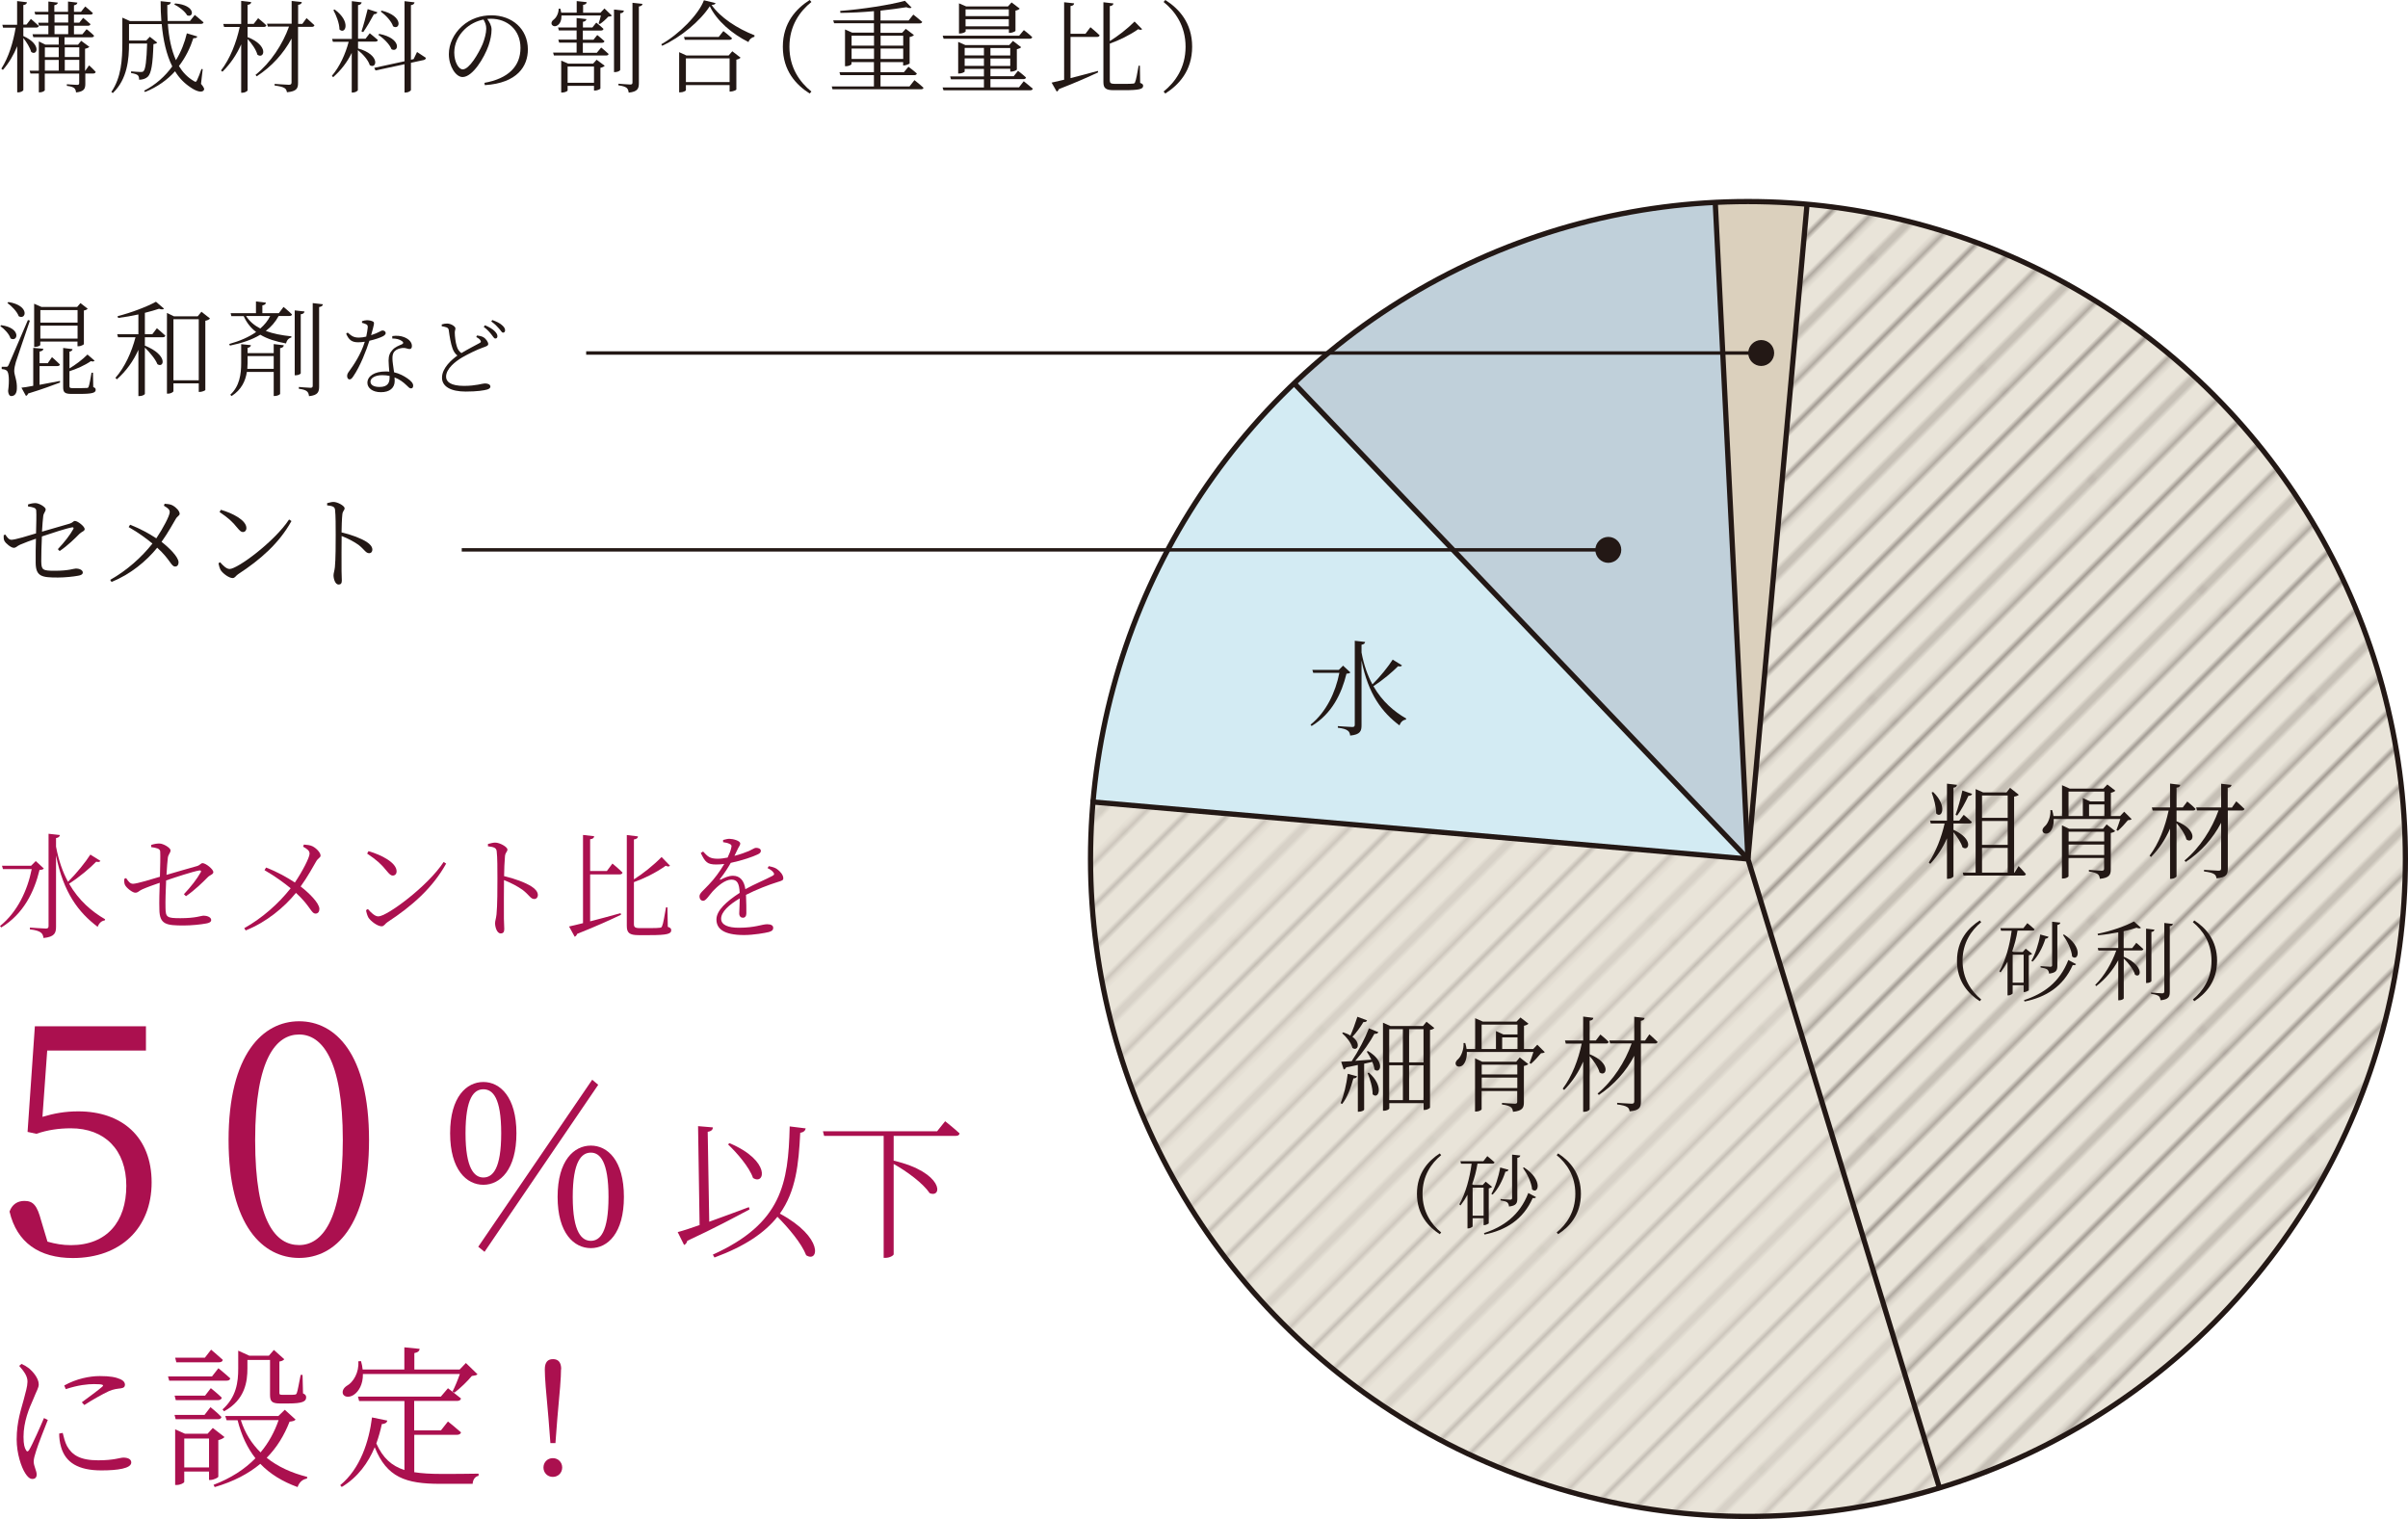 <?xml version="1.0" encoding="UTF-8"?><svg xmlns="http://www.w3.org/2000/svg" width="267.27" height="168.6" xmlns:xlink="http://www.w3.org/1999/xlink" viewBox="0 0 267.27 168.6"><defs><style>.f{isolation:isolate;}.g{fill:#c0d0da;}.h{fill:url(#d);mix-blend-mode:multiply;opacity:.3;}.i{stroke-width:.72px;}.i,.j,.k{stroke:#231815;}.i,.j,.k,.l{fill:none;}.m{fill:#ab104f;}.n{fill:#e9e4d9;}.j{stroke-width:.58px;}.k{stroke-width:.38px;}.o{fill:#dbd0bd;}.p{fill:url(#e);mix-blend-mode:screen;opacity:.5;}.q{fill:#d3ebf3;}.r{fill:#231815;}</style><pattern id="d" x="0" y="0" width="28.8" height="28.8" patternTransform="translate(-9334.17 -6465.93) scale(.29)" patternUnits="userSpaceOnUse" viewBox="0 0 28.8 28.8"><rect class="l" width="28.8" height="28.8"/><circle class="r" cx="28.8" cy="28.8" r=".72"/><path class="r" d="m14.4,29.52c.4,0,.72-.32.72-.72s-.32-.72-.72-.72-.72.32-.72.72.32.72.72.72Z"/><path class="r" d="m28.8,15.12c.4,0,.72-.32.72-.72s-.32-.72-.72-.72-.72.32-.72.72.32.72.72.72Z"/><path class="r" d="m14.4,15.12c.4,0,.72-.32.72-.72s-.32-.72-.72-.72-.72.32-.72.72.32.72.72.72Z"/><path class="r" d="m7.2,22.32c.4,0,.72-.32.72-.72s-.32-.72-.72-.72-.72.32-.72.72.32.72.72.72Z"/><path class="r" d="m21.6,22.32c.4,0,.72-.32.72-.72s-.32-.72-.72-.72-.72.32-.72.72.32.72.72.72Z"/><path class="r" d="m7.2,7.92c.4,0,.72-.32.72-.72s-.32-.72-.72-.72-.72.32-.72.72.32.72.72.72Z"/><path class="r" d="m21.6,7.92c.4,0,.72-.32.72-.72s-.32-.72-.72-.72-.72.32-.72.72.32.72.72.72Z"/><circle class="r" cx="0" cy="28.8" r=".72"/><path class="r" d="m0,15.12c.4,0,.72-.32.72-.72s-.32-.72-.72-.72-.72.32-.72.72.32.72.72.72Z"/><path class="r" d="m28.8.72c.4,0,.72-.32.72-.72s-.32-.72-.72-.72-.72.32-.72.72.32.72.72.72Z"/><path class="r" d="m14.4.72c.4,0,.72-.32.72-.72s-.32-.72-.72-.72-.72.32-.72.72.32.72.72.72Z"/><path class="r" d="m0,.72c.4,0,.72-.32.72-.72s-.32-.72-.72-.72-.72.32-.72.72.32.72.72.72Z"/></pattern><pattern id="e" x="0" y="0" width="72" height="72" patternTransform="translate(-7117.41 -8811.58) rotate(-45) scale(.48)" patternUnits="userSpaceOnUse" viewBox="0 0 72 72"><rect class="l" width="72" height="72"/><line class="i" x1="71.75" y1="68.4" x2="144.25" y2="68.4"/><line class="i" x1="71.75" y1="54" x2="144.25" y2="54"/><line class="i" x1="71.75" y1="39.6" x2="144.25" y2="39.6"/><line class="i" x1="71.75" y1="25.2" x2="144.25" y2="25.2"/><line class="i" x1="71.75" y1="10.8" x2="144.25" y2="10.8"/><line class="i" x1="71.75" y1="61.2" x2="144.25" y2="61.2"/><line class="i" x1="71.75" y1="46.8" x2="144.25" y2="46.8"/><line class="i" x1="71.75" y1="32.4" x2="144.25" y2="32.4"/><line class="i" x1="71.75" y1="18" x2="144.25" y2="18"/><line class="i" x1="71.75" y1="3.6" x2="144.25" y2="3.6"/><line class="i" x1="-.25" y1="68.4" x2="72.25" y2="68.4"/><line class="i" x1="-.25" y1="54" x2="72.25" y2="54"/><line class="i" x1="-.25" y1="39.6" x2="72.25" y2="39.6"/><line class="i" x1="-.25" y1="25.2" x2="72.25" y2="25.2"/><line class="i" x1="-.25" y1="10.8" x2="72.25" y2="10.8"/><line class="i" x1="-.25" y1="61.2" x2="72.25" y2="61.2"/><line class="i" x1="-.25" y1="46.8" x2="72.25" y2="46.8"/><line class="i" x1="-.25" y1="32.4" x2="72.25" y2="32.4"/><line class="i" x1="-.25" y1="18" x2="72.25" y2="18"/><line class="i" x1="-.25" y1="3.6" x2="72.25" y2="3.6"/><line class="i" x1="-72.25" y1="68.4" x2=".25" y2="68.4"/><line class="i" x1="-72.25" y1="54" x2=".25" y2="54"/><line class="i" x1="-72.25" y1="39.6" x2=".25" y2="39.6"/><line class="i" x1="-72.25" y1="25.2" x2=".25" y2="25.2"/><line class="i" x1="-72.25" y1="10.8" x2=".25" y2="10.8"/><line class="i" x1="-72.25" y1="61.2" x2=".25" y2="61.2"/><line class="i" x1="-72.25" y1="46.8" x2=".25" y2="46.8"/><line class="i" x1="-72.25" y1="32.4" x2=".25" y2="32.4"/><line class="i" x1="-72.25" y1="18" x2=".25" y2="18"/><line class="i" x1="-72.25" y1="3.6" x2=".25" y2="3.6"/></pattern></defs><g class="f"><g id="b"><g id="c"><path class="o" d="m200.57,22.68c-2.16-.19-4.35-.31-6.56-.31-1.22,0-2.43.03-3.63.09l3.63,72.88,6.56-72.66Z"/><path class="g" d="m190.38,22.46c-18.1.89-34.45,8.38-46.73,20.1l50.36,52.78-3.63-72.88Z"/><path class="h" d="m190.38,22.46c-18.1.89-34.45,8.38-46.73,20.1l50.36,52.78-3.63-72.88Z"/><path class="n" d="m266.98,95.34c0-38.09-29.19-69.34-66.41-72.66l-6.56,72.66,21.25,69.82c29.93-9.1,51.72-36.91,51.72-69.82Z"/><path class="q" d="m143.65,42.56c-12.49,11.92-20.75,28.23-22.32,46.46l72.68,6.32-50.36-52.78Z"/><path class="n" d="m121.33,89.02c-.18,2.08-.29,4.19-.29,6.32,0,40.3,32.67,72.97,72.97,72.97,7.39,0,14.53-1.11,21.25-3.15l-21.25-69.82-72.68-6.32Z"/><path class="p" d="m266.98,95.34c0-38.09-29.19-69.34-66.41-72.66l-6.56,72.66,21.25,69.82c29.93-9.1,51.72-36.91,51.72-69.82Z"/><path class="p" d="m121.33,89.02c-.18,2.08-.29,4.19-.29,6.32,0,40.3,32.67,72.97,72.97,72.97,7.39,0,14.53-1.11,21.25-3.15l-21.25-69.82-72.68-6.32Z"/><circle class="j" cx="194.01" cy="95.34" r="72.97"/><polyline class="j" points="200.57 22.66 194.01 95.34 215.27 165.16"/><line class="j" x1="194.01" y1="95.34" x2="121.04" y2="88.99"/><line class="j" x1="194.01" y1="95.34" x2="190.38" y2="22.46"/><line class="j" x1="143.64" y1="42.55" x2="194.01" y2="95.34"/><path class="r" d="m216.82,92.1c2.29,1.04,1.72,2.47,1,1.94-.15-.52-.6-1.19-1-1.67v4.88c0,.12-.3.29-.58.29h-.14v-4.49c-.47,1.06-1.1,2.01-1.86,2.83l-.16-.15c.8-1.21,1.41-2.8,1.76-4.33h-1.54l-.08-.32h1.88v-4.1l1.11.13c-.03.16-.11.29-.39.32v3.65h.64l.5-.64s.55.45.9.79c-.03.13-.14.17-.29.17h-1.75v.69Zm-2.26-4.2c1.65,1.59.94,3.03.34,2.38.01-.74-.27-1.69-.5-2.32l.16-.06Zm2.5,2.52c.25-.68.55-1.74.75-2.68l1.08.37c-.04.13-.17.23-.41.22-.36.77-.81,1.61-1.25,2.19l-.18-.09Zm6.99,5.7s.52.53.81.89c-.03.12-.13.17-.29.17h-6.63l-.09-.33h1.43v-9.27l.83.37h2.6l.39-.51.97.77c-.09.1-.25.16-.52.21v8.43h.05l.44-.72Zm-4.06-7.83v2.48h2.85v-2.48h-2.85Zm0,5.48h2.85v-2.65h-2.85v2.65Zm0,3.08h2.85v-2.74h-2.85v2.74Z"/><path class="r" d="m236.61,90.91c-.08.08-.2.11-.43.13-.27.33-.76.87-1.11,1.17l-.16-.08c.12-.31.3-.83.43-1.23h-7.39c.02.67-.17,1.16-.41,1.42-.21.23-.63.3-.79.03-.13-.23.01-.48.24-.67.33-.3.64-1.07.59-1.77h.19c.07.23.12.45.15.66h.95v-3.42l.86.38h3.73l.44-.46.89.69c-.08.09-.26.18-.5.23v2.58h1.03l.45-.48.83.83Zm-2.79.59l.95.74c-.07.08-.26.17-.49.21v4.03c0,.59-.13.95-1.21,1.06-.03-.22-.09-.41-.24-.52-.18-.12-.47-.23-.98-.29v-.18s1.15.09,1.41.09c.23,0,.28-.07.28-.24v-1.17h-3.95v2.02c0,.09-.3.26-.61.26h-.12v-5.91l.79.38h3.78l.38-.47Zm-4.23-.93h1.59v-1.99l.82.37h1.57v-1.09h-3.98v2.72Zm.01,1.74v1.08h3.95v-1.08h-3.95Zm3.95,2.59v-1.16h-3.95v1.16h3.95Zm-1.68-4.33h1.7v-1.29h-1.7v1.29Z"/><path class="r" d="m241.58,91.15c2.47.99,1.86,2.59,1.1,2.02-.15-.58-.67-1.32-1.1-1.81v5.9c0,.09-.29.28-.56.28h-.16v-5.57c-.51,1.19-1.22,2.25-2.11,3.15l-.16-.15c1.03-1.36,1.73-3.2,2.11-5h-1.77l-.09-.35h2.02v-2.65l1.13.14c-.02.17-.11.28-.41.32v2.19h.69l.5-.66s.59.47.92.82c-.03.13-.14.18-.28.18h-1.83v1.17Zm6.64-2.2s.56.49.9.83c-.03.13-.14.18-.28.18h-1.57v6.45c0,.61-.14.98-1.25,1.08-.04-.22-.11-.39-.28-.48-.2-.13-.51-.21-1.11-.29v-.18s1.34.1,1.6.1c.24,0,.3-.08.3-.28v-5.04c-.9,1.73-2.24,3.23-3.93,4.35l-.14-.16c1.71-1.42,3.06-3.52,3.78-5.56h-2.39l-.09-.33h2.77v-2.63l1.15.13c-.03.17-.13.28-.42.32v2.19h.47l.47-.68Z"/><path class="r" d="m219.74,102.16l.16.19c-1.09.9-2.07,2.28-2.07,4.29s.98,3.39,2.07,4.29l-.16.19c-1.27-.82-2.53-2.18-2.53-4.48s1.26-3.66,2.53-4.48Z"/><path class="r" d="m224.61,110.13v-.78h-1.22v.92s-.2.21-.49.21h-.08v-3.74c-.23.42-.48.81-.77,1.19l-.14-.12c.72-1.26,1.15-2.89,1.37-4.51h-1.18l-.07-.28h2.55l.44-.56s.49.39.8.68c-.02.11-.11.15-.24.15h-1.65c-.13.81-.33,1.57-.59,2.29l.16.08h1.01l.33-.37.71.57c-.06.07-.2.13-.37.17v3.89s-.3.19-.5.19h-.08Zm0-1.06v-3.11h-1.22v3.11h1.22Zm.05,1.93c2.12-.69,3.95-1.95,4.91-4.45l.86.46c-.06.1-.15.13-.37.1-1.08,2.42-3,3.57-5.35,4.05l-.06-.16Zm.81-4.35c.42-.73.79-1.83.98-2.93l.92.25c-.03.11-.14.21-.34.21-.33,1.02-.83,1.95-1.42,2.55l-.14-.08Zm1.02.58s.89.07,1.07.07c.16,0,.21-.05.21-.19v-4.81l.91.1c-.02.14-.11.22-.33.26v4.51c0,.49-.09.8-.92.89-.02-.19-.08-.35-.19-.45-.13-.1-.37-.17-.75-.23v-.14Zm2.6-3.51c2.17,1.4,1.58,3.05.9,2.44-.06-.77-.56-1.75-1.01-2.38l.11-.07Z"/><path class="r" d="m237.11,104.64s.49.41.79.7c-.03.1-.11.15-.24.15h-1.94v.7c2.35,1.03,1.91,2.47,1.25,1.99-.16-.58-.75-1.31-1.25-1.8v4.43c0,.06-.22.21-.51.21h-.1v-4.44c-.6,1.11-1.43,2.09-2.44,2.87l-.12-.13c1.03-1.01,1.85-2.44,2.34-3.82h-1.98l-.08-.28h2.28v-1.74c-.72.14-1.5.26-2.25.33l-.04-.17c1.45-.28,3.17-.88,4.03-1.37l.78.7c-.08.09-.26.09-.49,0-.39.13-.89.27-1.43.39v1.87h.95l.44-.57Zm1.68,4.24c0,.09-.25.22-.48.22h-.11v-6.03l.93.11c-.03.13-.11.23-.34.26v5.44Zm2.39-6.33c-.03.13-.12.22-.35.25v7.28c0,.53-.11.84-1.01.94-.04-.2-.09-.36-.21-.46-.16-.12-.41-.19-.86-.26v-.14s1.02.09,1.22.09.25-.07.25-.22v-7.59l.95.11Z"/><path class="r" d="m243.55,102.16c1.27.82,2.53,2.18,2.53,4.48s-1.26,3.66-2.53,4.48l-.16-.19c1.09-.9,2.07-2.28,2.07-4.29s-.98-3.39-2.07-4.29l.16-.19Z"/><path class="r" d="m148.8,122.44c.35-.85.65-2.08.79-3.26l1.04.28c-.04.13-.17.23-.41.23-.28,1.06-.7,2.14-1.25,2.84l-.17-.09Zm3.04-5.78c2,1.17,1.35,2.62.71,2.04-.02-.25-.11-.55-.24-.84l-.9.2v5.1c0,.06-.25.23-.6.23h-.1v-5.19c-.39.09-.82.17-1.29.26-.07.14-.16.22-.28.24l-.28-.86c.27-.01.68-.03,1.17-.06.73-1.1,1.48-2.53,1.91-3.65l1.05.43c-.06.13-.21.21-.44.18-.49.91-1.29,2.07-2.13,3,.54-.03,1.15-.08,1.79-.13-.16-.33-.34-.64-.51-.89l.13-.07Zm-.1-3.42c-.04.14-.17.22-.41.2-.36.59-.8,1.2-1.22,1.63,1,.75.56,1.65,0,1.24-.13-.55-.68-1.24-1.14-1.63l.11-.1c.32.1.59.22.8.36.26-.58.55-1.36.78-2.09l1.07.4Zm.2,5.81c1.74,1.55,1.04,3.05.41,2.4.01-.75-.29-1.71-.56-2.35l.16-.06Zm7.26-4.95c-.09.09-.21.17-.48.21v8.62c0,.06-.29.26-.61.26h-.1v-.75h-3.81v.59c0,.07-.25.25-.61.25h-.09v-9.77l.83.37h3.61l.39-.48.87.7Zm-5.01.13v3.68h1.52v-3.68h-1.52Zm0,7.87h1.52v-3.87h-1.52v3.87Zm2.21-7.87v3.68h1.6v-3.68h-1.6Zm1.6,7.87v-3.87h-1.6v3.87h1.6Z"/><path class="r" d="m171.47,116.77c-.08.08-.2.12-.43.13-.27.33-.76.87-1.11,1.17l-.16-.08c.12-.31.3-.83.43-1.23h-7.39c.02.67-.17,1.16-.41,1.42-.21.23-.63.3-.79.03-.13-.23.01-.48.24-.67.33-.3.64-1.07.59-1.77h.19c.07.23.12.45.15.66h.95v-3.42l.86.38h3.73l.44-.46.89.69c-.08.09-.26.18-.5.23v2.58h1.03l.45-.48.83.83Zm-2.79.59l.95.74c-.07.08-.26.17-.49.21v4.03c0,.59-.13.95-1.21,1.06-.03-.22-.09-.41-.24-.52-.18-.12-.47-.23-.98-.29v-.18s1.15.09,1.41.09c.23,0,.28-.07.28-.24v-1.17h-3.95v2.02c0,.09-.3.26-.61.26h-.12v-5.91l.79.38h3.78l.38-.47Zm-4.23-.93h1.59v-1.99l.82.37h1.57v-1.09h-3.98v2.72Zm.01,1.74v1.08h3.95v-1.08h-3.95Zm3.95,2.59v-1.16h-3.95v1.16h3.95Zm-1.68-4.33h1.7v-1.29h-1.7v1.29Z"/><path class="r" d="m176.44,117.01c2.47.99,1.86,2.59,1.1,2.02-.15-.58-.67-1.32-1.1-1.81v5.9c0,.09-.29.28-.56.28h-.16v-5.57c-.51,1.19-1.22,2.25-2.11,3.15l-.16-.15c1.03-1.36,1.73-3.2,2.11-5h-1.77l-.09-.35h2.02v-2.65l1.13.14c-.02.17-.11.28-.41.32v2.19h.69l.5-.66s.59.47.92.82c-.03.13-.14.18-.28.18h-1.83v1.17Zm6.64-2.2s.56.49.9.83c-.03.13-.14.18-.28.18h-1.57v6.45c0,.61-.14.98-1.25,1.08-.04-.22-.11-.39-.28-.48-.2-.13-.51-.21-1.11-.29v-.18s1.34.1,1.6.1c.24,0,.3-.08.3-.28v-5.04c-.9,1.73-2.24,3.23-3.93,4.35l-.14-.16c1.71-1.42,3.06-3.52,3.78-5.56h-2.39l-.09-.33h2.77v-2.63l1.15.13c-.03.17-.13.28-.42.32v2.19h.47l.47-.68Z"/><path class="r" d="m159.8,128.02l.16.19c-1.09.9-2.07,2.28-2.07,4.29s.98,3.39,2.07,4.29l-.16.19c-1.27-.82-2.53-2.18-2.53-4.48s1.26-3.66,2.53-4.48Z"/><path class="r" d="m164.67,135.99v-.78h-1.22v.92s-.2.21-.49.21h-.08v-3.74c-.23.42-.48.81-.77,1.19l-.14-.12c.72-1.26,1.15-2.89,1.37-4.51h-1.18l-.07-.28h2.55l.44-.56s.49.39.8.68c-.02.11-.11.15-.24.15h-1.65c-.13.8-.33,1.57-.59,2.29l.16.08h1.01l.33-.37.71.58c-.06.07-.2.13-.37.17v3.89s-.3.19-.5.19h-.08Zm0-1.06v-3.11h-1.22v3.11h1.22Zm.05,1.93c2.12-.69,3.95-1.95,4.91-4.45l.86.46c-.06.1-.15.13-.37.1-1.08,2.42-3,3.57-5.35,4.05l-.06-.16Zm.81-4.35c.42-.73.79-1.83.98-2.93l.92.25c-.03.12-.14.21-.34.21-.33,1.02-.83,1.95-1.42,2.55l-.14-.08Zm1.02.57s.89.07,1.07.07c.16,0,.21-.05.21-.19v-4.81l.91.1c-.02.14-.11.22-.33.26v4.51c0,.49-.09.8-.92.89-.02-.19-.08-.35-.19-.45-.13-.11-.37-.17-.75-.23v-.14Zm2.6-3.51c2.17,1.4,1.58,3.05.9,2.44-.06-.77-.56-1.75-1.01-2.38l.11-.07Z"/><path class="r" d="m172.94,128.02c1.27.82,2.53,2.18,2.53,4.48s-1.26,3.66-2.53,4.48l-.16-.19c1.09-.9,2.07-2.28,2.07-4.29s-.98-3.39-2.07-4.29l.16-.19Z"/><path class="r" d="m2.59,4c2.1.95,1.51,2.26.87,1.76-.13-.48-.52-1.1-.87-1.54v5.77c0,.1-.29.26-.54.26h-.14v-5.12c-.39.96-.91,1.85-1.59,2.63l-.17-.14c.82-1.28,1.31-2.91,1.59-4.55H.34l-.08-.32h1.64V.12l1.09.13c-.02.16-.11.27-.4.31v2.17h.35l.49-.63s.54.46.88.78c-.03.12-.14.18-.29.18h-1.43v.94Zm7.32,3.27s.46.42.71.71c-.02.12-.13.18-.27.18h-.88v1.12c0,.54-.1.88-1.03.98-.02-.21-.08-.39-.21-.49-.14-.1-.39-.2-.81-.24v-.18s.94.07,1.14.07c.18,0,.23-.06.23-.22v-1.03h-3.82v1.84c0,.08-.27.24-.55.24h-.11v-2.09h-.93l-.09-.31h1.02v-3.25l.72.35h1.49v-.82h-2.82l-.09-.33h1.76v-.95h-1.04l-.09-.33h1.13v-.9h-1.45l-.09-.31h1.54V.17l1.05.12c-.02.14-.13.24-.39.29v.73h1.52V.17l1.04.12c-.02.14-.12.26-.38.3v.72h.78l.47-.59s.52.42.85.73c-.03.12-.13.17-.29.17h-1.81v.9h.59l.43-.54s.49.4.81.7c-.02.12-.13.18-.29.18h-1.54v.95h.93l.47-.57s.52.4.83.72c-.02.12-.12.18-.27.18h-3.01v.82h1.5l.35-.43.91.67c-.08.08-.25.17-.48.21v2.45h.02l.41-.58Zm-4.93-2.01v1.08h1.54v-1.08h-1.54Zm0,2.58h1.54v-1.19h-1.54v1.19Zm1.07-5.34h1.52v-.9h-1.52v.9Zm0,1.29h1.52v-.95h-1.52v.95Zm1.14,1.46v1.08h1.61v-1.08h-1.61Zm1.61,2.58v-1.19h-1.61v1.19h1.61Z"/><path class="r" d="m22.34,9.34c.33.41.37.55.27.68-.23.33-.91.06-1.44-.31-.72-.47-1.29-1.06-1.74-1.8-.84.93-1.94,1.74-3.33,2.3l-.11-.14c1.32-.68,2.35-1.62,3.13-2.7-.65-1.3-1.01-2.91-1.17-4.7h-3.63v1.83h1.91l.4-.42.82.65c-.08.09-.21.14-.42.17-.07,2.22-.24,3.25-.63,3.62-.23.22-.59.33-.96.33,0-.2-.03-.4-.16-.51-.12-.1-.43-.19-.73-.23v-.19c.32.03.87.07,1.05.07.18,0,.25-.01.33-.09.22-.21.34-1.19.4-3.07h-2.01c0,1.71-.17,3.95-1.8,5.5l-.16-.13c1.1-1.6,1.22-3.59,1.22-5.45V1.96l.85.38h3.48c-.06-.71-.08-1.45-.08-2.21l1.13.12c-.02.14-.11.28-.39.31,0,.6.01,1.19.04,1.77h2.48l.53-.67s.6.48.97.82c-.02.11-.13.17-.29.17h-3.67c.11,1.48.38,2.88.9,4.03.57-.94.97-1.96,1.21-2.98l1.16.35c-.04.13-.14.2-.44.19-.34,1.05-.85,2.12-1.6,3.09.42.69.95,1.25,1.63,1.65.2.14.28.14.38-.08.13-.25.34-.8.49-1.24l.14.02-.19,1.64ZM19.44.38c2.33.19,2.09,1.65,1.33,1.32-.23-.43-.9-.95-1.43-1.21l.1-.11Z"/><path class="r" d="m27.48,4.12c2.43.95,1.83,2.5,1.09,1.95-.14-.55-.65-1.28-1.09-1.74v5.69c0,.09-.29.27-.55.27h-.16v-5.37c-.5,1.14-1.2,2.17-2.08,3.04l-.16-.14c1.01-1.31,1.7-3.08,2.08-4.83h-1.74l-.09-.33h1.99V.1l1.11.13c-.02.17-.11.27-.4.31v2.11h.68l.49-.63s.58.46.91.79c-.03.12-.13.18-.28.18h-1.8v1.13Zm6.53-2.12s.55.48.89.8c-.03.12-.13.18-.28.18h-1.54v6.22c0,.59-.13.94-1.23,1.04-.04-.21-.11-.38-.28-.47-.2-.12-.5-.2-1.09-.28v-.18s1.32.1,1.58.1c.23,0,.3-.08.3-.27v-4.86c-.89,1.66-2.21,3.12-3.87,4.19l-.13-.16c1.69-1.36,3.01-3.39,3.72-5.36h-2.35l-.09-.32h2.73V.11l1.13.12c-.03.17-.13.27-.41.31v2.11h.47l.47-.65Z"/><path class="r" d="m39.72,5.37c2.56.71,2.09,2.36,1.32,1.86-.17-.57-.78-1.25-1.32-1.67v4.43c0,.11-.29.28-.55.28h-.13v-4.4c-.5,1.03-1.2,1.94-2.07,2.7l-.13-.16c.88-1.04,1.5-2.41,1.86-3.77h-1.75l-.09-.32h2.19V.13l1.09.13c-.03.16-.12.27-.4.31v3.73h.83l.47-.61s.55.44.9.75c-.02.12-.13.18-.29.18h-1.91v.74Zm-2.57-4.31c1.87,1.36,1.16,2.83.53,2.21-.01-.7-.37-1.59-.68-2.15l.14-.06Zm2.97,2.42c.22-.63.48-1.62.69-2.47l1.08.35c-.04.12-.17.22-.39.22-.36.67-.8,1.44-1.19,1.99l-.19-.09Zm6.17,2.29s.61.4.98.65c0,.12-.1.21-.23.24l-1.43.31v3.01c0,.11-.31.29-.57.29h-.14v-3.14l-3.22.69-.14-.29,3.36-.73V.13l1.11.13c-.03.16-.12.27-.4.31v6.06l.3-.07.39-.81Zm-4.2-2.01c2.57.5,2.16,2.15,1.36,1.7-.2-.55-.9-1.23-1.46-1.59l.1-.11Zm.28-2.58c2.48.61,2.03,2.23,1.26,1.74-.18-.57-.83-1.25-1.37-1.64l.1-.1Z"/><path class="r" d="m53.74,9.2c2.72-.48,4.03-1.87,4.03-3.88s-1.46-3.24-3.29-3.24c-.13,0-.27.01-.4.02.25.35.48.74.48,1.18,0,.53-.12,1.15-.34,1.79-.47,1.33-1.75,3.48-2.88,3.48-.74,0-1.52-1.18-1.52-2.54,0-1.12.53-2.27,1.48-3.12.91-.81,2.05-1.19,3.24-1.19,2.29,0,4.05,1.5,4.05,3.79,0,1.84-1.15,3.73-4.78,3.96l-.04-.26Zm-.08-7.03c-.78.16-1.53.54-2.1,1.1-.71.69-1.14,1.59-1.14,2.56,0,1.06.49,1.87.94,1.87.73,0,1.75-1.75,2.21-2.81.21-.53.4-1.21.4-1.71,0-.4-.12-.69-.31-1.02Z"/><path class="r" d="m67.09.94l.82.79c-.08.09-.2.1-.4.12-.23.27-.63.62-.93.82l-.14-.08c.09-.23.19-.58.25-.87h-4.37c.01.49-.13.89-.44,1.09-.52.34-.98-.25-.4-.65.21-.16.52-.61.53-1.2h.18c.04.16.08.3.1.44h1.72V.12l1.11.12c-.02.16-.12.27-.4.3v.87h1.93l.44-.47Zm-.37,4.33s.51.41.83.72c-.03.12-.13.17-.28.17h-5.79l-.09-.32h2.61v-1.11h-1.94l-.09-.33h2.03v-1.02h-1.97l-.09-.33h2.06v-1.05l1.09.12c-.02.14-.12.26-.39.3v.63h1.05l.43-.54s.5.39.8.7c-.02.12-.13.18-.28.18h-2.01v1.02h1.18l.42-.52s.5.39.8.68c-.03.12-.13.18-.28.18h-2.12v1.11h1.55l.47-.57Zm-.5,1.36l.9.67c-.08.09-.27.19-.48.23v2.29c-.01.08-.37.23-.6.23h-.11v-.52h-2.93v.51c0,.08-.31.23-.6.23h-.11v-3.54l.77.33h2.77l.39-.43Zm-.29,2.56v-1.81h-2.93v1.81h2.93Zm2.9-1.43c0,.1-.29.24-.55.24h-.13V1.06l1.1.12c-.03.16-.13.27-.41.3v6.28Zm2.48-7.33c-.02.16-.13.25-.4.29v8.5c0,.59-.12.96-1.13,1.06-.03-.23-.09-.42-.23-.53-.16-.12-.43-.22-.91-.28v-.18s1.09.09,1.31.09c.2,0,.25-.07.25-.24V.31l1.11.12Z"/><path class="r" d="m79.42.35c-.03.13-.18.18-.44.2.98,1.4,2.82,2.6,4.77,3.37l-.02.17c-.32.06-.58.3-.65.58-1.83-.91-3.52-2.36-4.3-3.98-1.03,1.61-3.2,3.44-5.29,4.39l-.09-.17c1.9-1.05,4.14-3.28,4.73-4.88l1.31.32Zm1.86,5.34l.92.71c-.08.09-.25.18-.47.22v3.31c-.01.08-.4.23-.64.23h-.11v-.72h-4.85v.57c0,.08-.32.24-.63.24h-.12v-4.46l.81.37h4.68l.41-.47Zm-.99-2.24s.59.45.96.8c-.03.11-.14.17-.3.17h-4.94l-.09-.32h3.85l.51-.64Zm.69,5.66v-2.63h-4.85v2.63h4.85Z"/><path class="r" d="m89.87,0l.19.22c-1.29,1.04-2.44,2.64-2.44,4.97s1.15,3.93,2.44,4.97l-.19.22c-1.5-.95-2.98-2.52-2.98-5.19s1.49-4.24,2.98-5.19Z"/><path class="r" d="m101.5,8.9s.63.49,1,.84c-.02.11-.12.17-.29.17h-9.81l-.08-.32h4.68v-1.25h-3.73l-.1-.33h3.83v-1.12h-2.49v.22c0,.08-.31.24-.61.24h-.11V3.27l.79.35h2.42v-1.04h-4.42l-.1-.32h4.52v-1.02c-1.22.11-2.51.18-3.72.19l-.03-.22c2.46-.18,5.54-.67,7.19-1.12l.74.75c-.1.08-.31.08-.58-.04-.82.13-1.81.27-2.87.38v1.09h3.12l.52-.65s.61.47.99.81c-.03.11-.14.17-.3.17h-4.33v1.04h2.4l.4-.44.91.69c-.08.09-.24.18-.48.22v2.95s-.38.2-.61.2h-.11v-.37h-2.51v1.12h2.6l.5-.6s.59.43.93.75c-.03.12-.13.18-.28.18h-3.75v1.25h3.22l.54-.69Zm-6.98-4.94v1.11h2.49v-1.11h-2.49Zm2.49,2.58v-1.15h-2.49v1.15h2.49Zm.73-2.58v1.11h2.51v-1.11h-2.51Zm2.51,2.58v-1.15h-2.51v1.15h2.51Z"/><path class="r" d="m113.64,9.03s.61.48.99.81c-.02.12-.13.18-.29.18h-9.62l-.1-.31h4.59v-.91h-3.66l-.09-.32h3.75v-.83h-2.14v.29c0,.06-.32.22-.62.22h-.1v-3.51l.79.35h4.88l.41-.46.91.7c-.07.09-.27.18-.48.23v2.25c-.02.08-.38.23-.62.23h-.11v-.32h-2.2v.83h2.58l.48-.6s.55.42.89.74c-.03.12-.13.18-.27.18h-3.68v.91h3.17l.53-.68Zm-8.91-4.74l-.1-.33h8.49l.52-.62s.57.43.93.78c-.02.12-.14.18-.3.18h-9.54Zm2.44-.8c0,.07-.32.23-.62.23h-.11V.37l.79.34h4.65l.4-.44.9.69c-.08.09-.25.18-.47.22v2.24c-.01.07-.38.23-.62.23h-.11v-.4h-4.8v.24Zm-.1,1.83v.83h2.14v-.83h-2.14Zm2.14,1.99v-.83h-2.14v.83h2.14Zm-2.04-6.27v.75h4.8v-.75h-4.8Zm4.8,1.88v-.79h-4.8v.79h4.8Zm-2.04,2.41v.83h2.2v-.83h-2.2Zm2.2,1.99v-.83h-2.2v.83h2.2Z"/><path class="r" d="m121.04,3.03s.63.51,1.01.89c-.03.12-.14.18-.3.18h-2.93v4.57c.9-.22,1.95-.51,3.03-.8l.04.16c-1,.47-2.4,1.1-4.36,1.86-.04.13-.14.23-.24.28l-.57-1c.32-.07.8-.18,1.39-.32V.25l1.11.12c-.02.16-.11.27-.4.3v3.08h1.66l.55-.73Zm5.51,6.17c.27.1.33.18.33.33,0,.35-.4.48-2.13.48h-1.12c-.9,0-1.16-.22-1.16-.9V.25l1.11.13c-.01.14-.11.27-.4.3v3.88c.87-.53,1.91-1.33,2.75-2.17l.84.85c-.1.09-.22.1-.43,0-1.01.7-2.17,1.25-3.16,1.6v4.07c0,.29.09.4.57.4h1.03c.48,0,.83-.01.99-.03.12-.01.18-.04.22-.17.1-.19.25-1.02.39-1.82h.14l.03,1.9Z"/><path class="r" d="m129.34,0c1.5.95,2.98,2.52,2.98,5.19s-1.49,4.24-2.98,5.19l-.19-.22c1.29-1.04,2.44-2.64,2.44-4.97s-1.15-3.93-2.44-4.97l.19-.22Z"/><path class="r" d="m149.89,74.62c-.08.1-.19.14-.44.15-.54,2.21-1.61,4.44-3.87,5.81l-.12-.15c1.75-1.4,2.77-3.59,3.2-5.75h-2.9l-.1-.33h2.94l.47-.47.81.75Zm5.72-.77c-.07.11-.17.15-.43.09-.63.64-1.69,1.54-2.74,2.22.98,1.71,2.31,2.83,3.64,3.59l-.04.12c-.32.03-.58.28-.71.64-1.94-1.46-3.46-3.45-4.21-7.2v7.18c0,.63-.12,1.04-1.26,1.15-.03-.25-.11-.45-.29-.56-.19-.14-.5-.24-1.08-.31v-.18s1.33.1,1.6.1c.21,0,.28-.07.28-.26v-9.31l1.15.13c-.03.16-.12.26-.4.31v.86c.26,1.4.68,2.57,1.21,3.54.85-.84,1.77-1.99,2.25-2.75l1.03.64Z"/><path class="r" d="m6.44,60.93c.71-.75,1.34-1.56,1.69-2.2.08-.14.03-.22-.12-.2-.62.1-2.35.67-3.36,1.01-.04,1.01-.08,2.09-.07,2.77.02.94.13,1.04,1.51,1.04,1.57,0,2.09-.25,2.35-.25.3,0,.75.14.75.44,0,.21-.21.31-.52.36-.51.1-1.5.2-2.24.2-1.77,0-2.45-.1-2.47-1.62-.02-.79.01-1.93.03-2.69-.54.18-1.27.45-1.75.66-.41.18-.42.35-.73.35-.26,0-.88-.47-1.03-.79-.08-.16-.08-.39-.07-.61l.18-.07c.23.35.41.58.69.58.39,0,1.95-.47,2.72-.71.02-.94.06-2.09.02-2.55-.02-.29-.36-.36-.91-.44v-.22c.29-.1.59-.15.82-.15.41,0,1.14.44,1.14.69s-.23.4-.27.75c-.05.33-.09.98-.14,1.73.97-.29,2.4-.69,3.07-.89.33-.09.41-.3.58-.3.33,0,1.09.62,1.09.9,0,.24-.33.28-.59.54-.47.48-1.27,1.28-2.19,1.9l-.19-.2Z"/><path class="r" d="m18.27,55.91c.32.02.62.05.88.18.39.21.79.63.79.93,0,.22-.26.25-.45.61-.23.38-.86,1.54-1.56,2.51.83.64,1.88,1.67,1.89,2.27,0,.26-.12.47-.38.47-.45,0-.52-.76-1.99-2.09-1.21,1.5-3,2.97-5.07,3.8l-.15-.23c1.86-1.05,3.48-2.5,4.69-4.03-.65-.54-1.54-1.2-2.64-1.83l.16-.26c1.16.45,2.13,1,2.91,1.51.74-1.1,1.49-2.52,1.49-2.91,0-.31-.25-.47-.65-.71l.08-.21Z"/><path class="r" d="m32.09,57.66l.26.17c-1.35,2.45-3.45,4.29-5.92,5.9-.23.14-.35.43-.6.43-.44,0-1.12-.54-1.34-.89-.11-.2-.21-.56-.24-.75l.18-.12c.34.38.7.75,1.06.75.87,0,5-3.05,6.6-5.5Zm-7.58-1.08c1.29.37,2.84,1.15,2.84,2.04,0,.25-.16.43-.4.43-.18,0-.33-.13-.62-.48-.54-.67-.97-1.07-1.96-1.74l.14-.24Z"/><path class="r" d="m36.29,55.85c.29-.07.51-.14.72-.14.47,0,1.24.44,1.24.7,0,.23-.2.28-.25.66-.06.55-.08,1.39-.09,2.02,1.09.25,2.17.66,2.79,1.06.34.22.63.51.63.86,0,.2-.12.39-.36.39-.37,0-.5-.39-1.17-.92-.51-.36-1.12-.69-1.88-.99-.01.79-.02,2.68-.01,3.9.01.51.03.85.03,1.05,0,.3-.11.44-.36.44-.37,0-.56-.63-.56-1.02,0-.25.1-.46.15-.9.09-.85.09-2.74.09-3.61,0-.92,0-2.17-.07-2.75-.03-.37-.28-.44-.88-.51v-.24Z"/><path class="r" d="m.14,36.09c2.29.33,1.82,1.94,1.03,1.47-.15-.49-.68-1.05-1.14-1.37l.11-.1Zm3.18-.51c-.47,1.42-1.4,4.06-1.56,4.6-.1.36-.18.71-.18,1,.01.51.34,1.06.29,1.99-.02.5-.24.79-.62.79-.19,0-.33-.21-.35-.56.16-1.19.09-2.11-.16-2.27-.16-.12-.32-.15-.55-.17v-.25h.5c.14,0,.17-.01.28-.23q.19-.41,2.13-4.96l.21.06Zm-2.39-2.06c2.42.39,1.97,2.04,1.15,1.58-.18-.51-.78-1.13-1.26-1.47l.11-.1Zm3.46,9.19c.69-.13,1.48-.28,2.27-.43v.18c-.8.3-1.94.73-3.54,1.22-.05.15-.14.23-.24.26l-.5-.91c.3-.03.76-.1,1.31-.21v-4.21l1.12.1c-.01.16-.12.26-.42.31v1.29h.91l.47-.67s.55.47.88.81c-.03.13-.13.18-.29.18h-1.97v2.06Zm.09-4.44c0,.07-.23.23-.59.23h-.1v-4.79l.82.36h3.95l.37-.43.8.62c-.07.09-.19.16-.42.2v3.75s-.27.22-.6.22h-.11v-.52h-4.13v.36Zm0-3.85v1.39h4.13v-1.39h-4.13Zm4.13,3.16v-1.44h-4.13v1.44h4.13Zm1.74,5.38c.21.08.27.16.27.31,0,.31-.33.45-1.75.45h-.95c-.75,0-.91-.2-.91-.73v-4.37l1.04.13c-.01.13-.12.24-.34.28v1.86c.65-.39,1.4-.94,2-1.54l.79.68c-.09.09-.19.13-.41.05-.69.48-1.64.89-2.38,1.12v1.65c0,.17.04.23.36.23h.81c.37,0,.65-.01.77-.02.1-.01.15-.03.19-.15.08-.17.2-.87.32-1.54h.16l.03,1.61Z"/><path class="r" d="m17.41,36.43s.58.47.94.82c-.03.13-.13.18-.29.18h-1.98v.93c2.62,1.06,2.12,2.55,1.39,2.06-.21-.56-.86-1.32-1.39-1.84v5.14c0,.06-.26.24-.6.24h-.12v-5.13c-.56,1.25-1.36,2.36-2.39,3.27l-.16-.16c1.06-1.21,1.8-2.86,2.23-4.51h-1.94l-.09-.33h2.35v-2.2c-.73.16-1.52.3-2.25.39l-.06-.2c1.49-.37,3.33-1.08,4.26-1.6l.9.77c-.1.1-.3.1-.56.01-.44.15-.98.3-1.57.45v2.37h.83l.51-.67Zm5.9-1.08c-.08.1-.27.21-.52.25v7.69c-.02.06-.38.21-.62.21h-.11v-.95h-2.81v.86c0,.09-.26.28-.6.28h-.12v-8.96l.78.38h2.63l.42-.51.96.76Zm-1.25,6.86v-6.78h-2.81v6.78h2.81Z"/><path class="r" d="m31.46,34.06s.6.48.95.84c-.03.12-.13.17-.28.17h-1.2c-.36.66-.83,1.21-1.43,1.66.81.31,1.77.49,2.84.6v.13c-.3.07-.52.31-.59.66-1.14-.21-2.09-.51-2.86-.97-.92.56-2.06.94-3.37,1.21l-.08-.18c1.18-.33,2.19-.77,2.99-1.33-.59-.45-1.05-1.02-1.38-1.76h-1.37l-.08-.33h2.81v-1.3l1.1.13c-.01.16-.12.26-.39.31v.86h1.83l.51-.68Zm-1.08,4.13l1.12.13c-.02.16-.12.28-.41.32v5.07c0,.08-.3.24-.58.24h-.13v-2.67h-2.98c-.15.99-.6,1.98-1.7,2.68l-.14-.15c1.03-.94,1.21-2.29,1.21-3.52v-2.09l1.08.11c-.03.15-.11.25-.37.3v.58h2.9v-1Zm-3.07-3.12c.38.6.92,1.05,1.58,1.39.47-.41.85-.87,1.1-1.39h-2.68Zm3.07,5.88v-1.43h-2.9v.78c0,.21-.01.43-.03.64h2.93Zm3.01.45c0,.12-.29.25-.54.25h-.14v-7.2l1.09.12c-.03.16-.13.28-.42.31v6.52Zm2.45-7.62c-.03.16-.15.26-.42.3v8.8c0,.61-.12.99-1.12,1.09-.03-.23-.09-.43-.24-.54-.15-.13-.42-.22-.89-.28v-.2s1.06.09,1.29.09c.19,0,.25-.07.25-.24v-9.16l1.13.13Z"/><path class="r" d="m40.18,35.65c.15-.06.38-.11.55-.11.24,0,.53.06.69.16.16.1.12.27-.23,1.5.9-.29,1.09-.52,1.27-.52.2,0,.35.13.35.29,0,.17-.22.31-.32.36-.29.15-.86.35-1.49.49-.33,1.04-1,2.8-1.78,3.94-.13.19-.24.35-.42.35-.19,0-.27-.2-.27-.37,0-.15.05-.3.17-.46.57-.78,1.36-1.95,1.79-3.35-.25.04-.51.06-.74.06-.71,0-1.03-.27-1.33-.95l.17-.13c.4.34.61.56,1.26.56.27,0,.56-.05.8-.11.08-.37.15-.79.17-1.03,0-.2-.04-.28-.2-.35-.13-.07-.31-.11-.44-.15v-.15Zm3.37,1.65c.46-.07.94-.03,1.3.12.57.22.87.59.87.98,0,.22-.09.34-.27.34-.22,0-.38-.15-.78-.12-.33.04-.67.15-.87.37-.21.21-.25.52-.24.86,0,.29.1.89.18,1.47.61.14,1.11.42,1.47.67.45.3.65.57.65.81,0,.19-.08.31-.24.31-.18,0-.29-.16-.5-.35-.36-.35-.79-.67-1.33-.87,0,.14.02.27.02.38,0,.8-.57,1.26-1.53,1.26s-1.5-.49-1.5-1.04c0-.73.76-1.26,2.01-1.26.15,0,.29,0,.42.02-.03-.42-.08-.85-.08-1.23,0-.54.15-.89.45-1.2.29-.32.71-.47,1.04-.61.2-.11.16-.23,0-.35-.26-.2-.65-.29-1.08-.29v-.24Zm-.31,4.42c-.25-.05-.52-.08-.81-.08-.86,0-1.31.36-1.31.71s.32.6,1.01.6c.9,0,1.11-.46,1.11-1.03v-.21Z"/><path class="r" d="m52.95,37.23c.25.04.5.09.67.18.34.19.57.57.57.77s-.23.27-.6.4c-.59.2-1.64.71-2.29,1.09-.75.44-1.79,1.25-1.79,2.14,0,.57.53,1.02,1.99,1.02,1.33,0,2.04-.27,2.31-.27.33,0,.62.09.62.37,0,.12-.15.24-.34.3-.35.1-1.12.23-2.4.23-1.64,0-2.63-.55-2.63-1.54,0-1.08,1.09-2.01,1.71-2.46-.27-.2-.45-.51-.55-.81-.18-.5-.32-1.3-.41-2-.02-.15-.08-.25-.26-.32-.15-.06-.38-.1-.52-.12v-.2c.23-.07.4-.1.59-.1.42,0,.92.31.93.53,0,.17-.08.27-.07.5,0,.36.08,1.06.21,1.46.09.33.24.59.52.79.7-.42,1.66-.92,2.01-1.11.15-.08.19-.14.12-.27-.08-.17-.28-.3-.48-.4l.08-.15Zm.88-1.13c.47.2.84.42,1.06.64.23.23.32.4.32.58,0,.16-.09.26-.24.25-.14,0-.23-.21-.43-.45-.2-.25-.45-.55-.85-.84l.13-.17Zm.81-.58c.48.17.85.36,1.07.56.25.21.35.39.35.58,0,.17-.09.26-.23.26s-.24-.24-.45-.46c-.22-.25-.42-.47-.85-.78l.11-.16Z"/><line class="k" x1="178.51" y1="61.03" x2="51.25" y2="61.03"/><path class="r" d="m178.51,59.59c.8,0,1.44.65,1.44,1.44s-.65,1.44-1.44,1.44-1.44-.65-1.44-1.44.65-1.44,1.44-1.44Z"/><line class="k" x1="195.48" y1="39.18" x2="65.06" y2="39.18"/><path class="r" d="m195.48,37.74c.8,0,1.44.65,1.44,1.44s-.65,1.44-1.44,1.44-1.44-.65-1.44-1.44.65-1.44,1.44-1.44Z"/><path class="m" d="m4.87,96.39c-.09.11-.21.15-.48.16-.59,2.43-1.77,4.88-4.25,6.39l-.14-.16c1.92-1.54,3.05-3.95,3.52-6.32H.33l-.11-.37h3.23l.52-.52.89.82Zm6.28-.85c-.07.13-.19.16-.47.1-.69.71-1.86,1.7-3.01,2.44,1.08,1.88,2.54,3.11,4,3.95l-.05.13c-.35.04-.63.3-.78.71-2.13-1.61-3.8-3.79-4.62-7.92v7.89c0,.7-.14,1.14-1.39,1.27-.04-.28-.12-.49-.32-.62-.21-.15-.55-.27-1.19-.34v-.2s1.46.11,1.76.11c.24,0,.31-.08.31-.29v-10.23l1.26.14c-.04.18-.14.29-.43.34v.95c.29,1.54.74,2.82,1.33,3.9.93-.92,1.95-2.19,2.48-3.02l1.13.71Z"/><path class="m" d="m20.41,99.25c.78-.82,1.47-1.72,1.86-2.42.09-.15.04-.24-.14-.22-.68.11-2.58.73-3.69,1.11-.05,1.11-.09,2.3-.07,3.05.02,1.04.15,1.14,1.66,1.14,1.72,0,2.29-.28,2.58-.28.33,0,.83.15.83.48,0,.23-.24.34-.57.39-.56.11-1.65.22-2.47.22-1.95,0-2.69-.11-2.71-1.78-.03-.87.01-2.12.04-2.96-.59.2-1.4.49-1.92.72-.45.2-.46.38-.81.38-.28,0-.97-.52-1.13-.87-.09-.18-.09-.43-.07-.67l.2-.08c.25.38.45.63.76.63.43,0,2.14-.52,2.99-.78.03-1.04.06-2.3.03-2.81-.03-.32-.4-.39-1-.48v-.24c.32-.11.64-.16.9-.16.45,0,1.25.48,1.25.76s-.25.44-.3.82c-.05.37-.1,1.08-.15,1.9,1.07-.32,2.64-.76,3.37-.97.36-.1.45-.33.63-.33.36,0,1.2.68,1.2.99,0,.27-.36.3-.64.59-.52.53-1.4,1.4-2.4,2.09l-.21-.21Z"/><path class="m" d="m33.74,93.74c.35.03.68.05.97.2.43.23.87.7.87,1.02,0,.24-.29.28-.5.67-.25.42-.94,1.7-1.71,2.76.92.71,2.07,1.83,2.08,2.49,0,.29-.14.52-.42.52-.5,0-.57-.83-2.18-2.3-1.33,1.64-3.3,3.26-5.58,4.17l-.16-.25c2.04-1.15,3.83-2.75,5.15-4.43-.72-.59-1.7-1.32-2.9-2.01l.17-.29c1.28.49,2.34,1.1,3.2,1.66.82-1.21,1.63-2.77,1.63-3.2,0-.34-.27-.52-.72-.78l.09-.23Z"/><path class="m" d="m49.23,95.66l.29.19c-1.49,2.69-3.79,4.72-6.5,6.49-.25.15-.38.47-.66.47-.48,0-1.23-.59-1.47-.97-.12-.21-.24-.62-.26-.82l.2-.13c.37.42.77.82,1.17.82.95,0,5.49-3.35,7.25-6.05Zm-8.33-1.19c1.41.4,3.12,1.27,3.12,2.24,0,.28-.17.47-.43.47-.2,0-.36-.14-.68-.53-.59-.73-1.07-1.18-2.16-1.91l.15-.27Z"/><path class="m" d="m54.17,93.67c.32-.08.56-.15.79-.15.52,0,1.36.48,1.36.77,0,.25-.22.3-.27.72-.06.61-.09,1.53-.1,2.23,1.2.28,2.38.72,3.06,1.16.37.24.69.56.69.95,0,.21-.14.43-.4.43-.41,0-.54-.43-1.29-1.01-.56-.39-1.23-.76-2.07-1.09-.01.87-.02,2.95-.01,4.29.01.56.04.94.04,1.15,0,.33-.12.48-.4.48-.41,0-.62-.7-.62-1.13,0-.28.11-.51.16-.99.1-.94.1-3.01.1-3.97,0-1.01,0-2.39-.08-3.02-.04-.4-.31-.48-.97-.56v-.27Z"/><path class="m" d="m67.97,95.84s.71.58,1.13,1.01c-.04.14-.16.2-.33.2h-3.27v5.21c1-.25,2.18-.58,3.38-.91l.05.18c-1.12.53-2.68,1.25-4.87,2.12-.05.15-.16.27-.27.32l-.63-1.14c.36-.08.89-.2,1.55-.37v-9.79l1.24.14c-.02.18-.12.3-.45.34v3.52h1.86l.62-.83Zm6.16,7.03c.3.11.37.2.37.38,0,.4-.45.54-2.38.54h-1.25c-1,0-1.3-.25-1.3-1.02v-10.09l1.24.15c-.01.16-.12.3-.45.34v4.43c.97-.61,2.13-1.52,3.07-2.48l.94.97c-.11.1-.25.11-.48,0-1.13.8-2.43,1.43-3.53,1.82v4.64c0,.33.1.46.63.46h1.15c.53,0,.93-.01,1.1-.04.14-.01.2-.05.25-.19.11-.21.28-1.16.43-2.07h.16l.04,2.16Z"/><path class="m" d="m85.35,96.14c.45.09.71.18.92.34.31.22.67.63.67.99,0,.23-.12.27-.61.42-.95.29-2.4.85-3.53,1.43.04.72.04,1.64.04,2.05,0,.3-.14.49-.38.49-.21,0-.41-.14-.41-.48,0-.3.05-.99.06-1.67-1.2.7-2.07,1.51-2.07,2.25,0,.71.79,1.01,1.97,1.01,1.83,0,2.55-.39,3.15-.39.43,0,.66.15.66.39,0,.19-.06.35-.46.47-.41.11-1.72.34-2.78.34-2.3,0-3.06-.73-3.06-1.73s1.13-2.01,2.58-2.95c-.05-1.08-.28-1.47-.93-1.47-.69,0-1.51.71-2.03,1.26-.43.48-.78,1.08-1.08,1.09-.25,0-.42-.19-.42-.51,0-.34.46-.66,1.02-1.27.64-.66,1.26-1.51,1.73-2.31-.31.04-.61.06-.89.06-1.02,0-1.23-.28-1.72-1.28l.26-.16c.5.53.71.8,1.62.8.33,0,.72-.05,1.1-.13.2-.42.35-.8.41-1.11.06-.23.02-.32-.22-.42-.15-.08-.41-.14-.69-.18v-.24c.25-.06.51-.14.71-.13.38,0,1.19.21,1.19.52,0,.18-.1.27-.24.54-.09.2-.25.52-.4.83.63-.16,1.23-.38,1.61-.54.52-.24.61-.35.79-.35.27,0,.53.1.53.34,0,.16-.11.28-.35.39-.51.25-1.74.68-2.99.94-.3.52-.64,1.08-1.19,1.78-.05.06-.01.13.07.08.4-.2.87-.43,1.36-.43.78,0,1.25.54,1.38,1.49,1-.56,2.27-1.08,3.01-1.48.21-.11.24-.23.06-.43-.12-.16-.37-.32-.61-.43l.15-.23Z"/><path class="m" d="m4.71,123.96c1.3-.39,2.53-.61,3.97-.61,4.85,0,8.15,2.83,8.15,7.89s-3.44,8.39-8.75,8.39c-3.72,0-6.22-1.72-7.02-5.16.28-.79.88-1.18,1.65-1.18.98,0,1.41.5,1.86,2.19l.7,2.33c.88.25,1.69.39,2.6.39,3.97,0,6.15-2.58,6.15-6.59s-2.42-6.38-6.15-6.38c-1.3,0-2.6.18-3.83.61l-.98-.21.81-11.72h12.33v2.69H5.24l-.53,7.38Z"/><path class="m" d="m40.96,126.54c0,9.57-3.79,13.08-7.76,13.08s-7.83-3.51-7.83-13.08,3.83-13.19,7.83-13.19,7.76,3.58,7.76,13.19Zm-7.76,11.65c2.46,0,4.85-2.58,4.85-11.65s-2.39-11.72-4.85-11.72-4.88,2.51-4.88,11.72,2.35,11.65,4.88,11.65Z"/><path class="m" d="m57.32,125.78c0,4.05-1.81,5.72-3.67,5.72s-3.69-1.67-3.69-5.72,1.83-5.69,3.69-5.69,3.67,1.67,3.67,5.69Zm-3.67,4.91c1.04,0,1.98-.96,1.98-4.91s-.94-4.88-1.98-4.88-1.98.94-1.98,4.88.99,4.91,1.98,4.91Zm-.57,7.69l12.65-18.54.67.56-12.62,18.54-.69-.56Zm16.17-5.54c0,4.05-1.81,5.69-3.67,5.69s-3.69-1.64-3.69-5.69,1.83-5.69,3.69-5.69,3.67,1.64,3.67,5.69Zm-3.67,4.88c1.02,0,1.96-.96,1.96-4.88s-.94-4.91-1.96-4.91-2.01.94-2.01,4.91,1.02,4.88,2.01,4.88Z"/><path class="m" d="m83.2,134.23c-1.65.88-3.9,2.09-6.92,3.49-.03.2-.18.39-.35.46l-.71-1.43c.55-.14,1.41-.42,2.43-.78l-.17-10.98,1.65.14c-.02.24-.15.42-.58.49l.17,9.98c1.32-.47,2.86-1.05,4.4-1.62l.08.25Zm6.23-8.99c-.05.25-.25.44-.61.49-.17,3.49-.48,6.47-2.26,8.97,4.92,2.65,4.3,5.51,2.92,4.62-.51-1.32-1.95-3.02-3.19-4.27-1.39,1.75-3.55,3.25-6.99,4.52l-.18-.32c7.65-3.46,8.38-7.89,8.53-14.23l1.78.22Zm-8.46,1.64c4.64,1.96,3.92,4.72,2.61,3.86-.41-1.2-1.77-2.77-2.78-3.73l.17-.13Z"/><path class="m" d="m104.91,124.45s.99.78,1.6,1.35c-.05.19-.18.27-.43.27h-6.89v2.75c5.57,1.3,5.44,4.2,4,3.61-.74-1.1-2.54-2.43-4-3.24v10.02c0,.12-.4.4-.94.4h-.17v-13.54h-6.61l-.13-.51h12.67l.89-1.11Z"/><path class="m" d="m5.31,157.59c-.35.88-1.1,2.78-1.29,3.42-.17.52-.28.91-.28,1.21,0,.49.33,1.03.33,1.43,0,.32-.16.5-.48.5-.3,0-.56-.27-.78-.62-.45-.69-.96-2.21-.96-3.77,0-2,.53-3.43.79-4.44.2-.81.4-1.4.41-1.95.02-.61-.38-1.16-.92-1.77l.26-.22c.33.15.56.29.84.5.35.29,1.07,1.06,1.07,1.77,0,.39-.23.69-.63,1.7-.43.94-1.06,2.46-1.06,4.12,0,.89.13,1.23.26,1.45.1.2.21.24.36.02.36-.59,1.29-2.69,1.65-3.55l.4.2Zm1.65,1.45c.1.4.25,1.04.48,1.46.56.99,1.44,1.58,3.46,1.58,1.78,0,2.41-.3,2.8-.3.45,0,.87.15.87.54,0,.67-1.53.88-3.32.88-2.57,0-3.98-.88-4.47-2.59-.15-.5-.21-1.04-.21-1.5l.38-.07Zm.18-5.27c1.32-.74,2.79-1.04,3.94-1.04s1.76.12,2.29.35c.35.15.5.39.5.59,0,.22-.1.37-.45.42-.4.05-.81.08-1.35.32-.73.34-1.9,1.01-2.71,1.53l-.28-.3c.74-.54,1.91-1.41,2.26-1.72.2-.19.18-.3-.91-.3-.68,0-1.75.1-3.13.56l-.17-.4Z"/><path class="m" d="m24.24,151.86s.82.66,1.32,1.13c-.05.19-.2.25-.43.25h-6.35l-.13-.47h4.88l.71-.91Zm-1.47,3.03l.63-.82s.76.61,1.22,1.06c-.05.19-.21.27-.43.27h-4.68l-.13-.5h3.4Zm-3.27,2.64l-.13-.49h3.33l.66-.86s.78.62,1.22,1.09c-.03.17-.18.25-.4.25h-4.68Zm.07-6.34l-.13-.5h3.3l.69-.89s.79.66,1.3,1.13c-.03.19-.2.27-.43.27h-4.73Zm4.65,12.72c0,.1-.53.35-.87.35h-.15v-.93h-2.75v1.14c0,.12-.43.35-.86.35h-.15v-6.18l1.09.49h2.51l.58-.64,1.3,1.01c-.12.13-.38.27-.69.34v4.06Zm-1.02-1.04v-3.21h-2.75v3.21h2.75Zm9.62-5.32c-.13.15-.31.2-.68.24-.59,1.51-1.4,2.86-2.54,4.01,1.24.99,2.75,1.68,4.5,2.12l-.03.19c-.48.07-.86.4-1.04.94-1.68-.61-3.05-1.45-4.14-2.58-1.3,1.09-2.97,1.97-5.06,2.58l-.13-.25c1.9-.72,3.45-1.72,4.65-2.95-.89-1.13-1.55-2.52-1.98-4.22h-1.22l-.15-.47h5.9l.71-.69,1.2,1.09Zm-8.13-1.11c1.55-1.38,1.75-3.05,1.75-4.54v-1.99l1.24.56h2.16l.56-.64,1.15,1.03c-.1.12-.26.22-.54.25v3.48c0,.17.03.22.33.22h.73c.3,0,.54,0,.64-.02.13-.02.16-.03.23-.17.1-.25.26-1.16.43-2.02h.21l.05,2.05c.3.13.35.27.35.45,0,.45-.43.67-1.96.67h-.96c-.92,0-1.09-.27-1.09-.98v-3.85h-2.51v.94c0,1.41-.23,3.47-2.59,4.76l-.18-.22Zm2.04,1.18c.46,1.45,1.22,2.63,2.19,3.58.89-1.06,1.55-2.27,2-3.58h-4.19Z"/><path class="m" d="m45.97,163.4c.84.13,1.81.19,2.94.19.99,0,3.15,0,4.21-.03v.24c-.41.08-.63.44-.66.89h-3.61c-3.83,0-5.92-.72-7.26-4.06-.71,1.7-1.85,3.32-3.66,4.41l-.17-.2c2.23-1.83,3.2-4.86,3.53-7.52l1.7.35c-.05.24-.25.37-.61.39-.15.71-.35,1.43-.61,2.15.73,1.63,1.71,2.49,3.12,2.95v-7.66h-5.03l-.13-.49h9.2l.79-.93s.87.66,1.45,1.14c-.05.19-.21.27-.45.27h-4.75v3.27h2.97l.78-.99s.87.69,1.45,1.21c-.05.19-.23.27-.46.27h-4.73v4.16Zm-5.69-10.91c.02,1.18-.48,1.95-.97,2.29-.43.32-1.04.35-1.24-.05-.13-.34.08-.69.41-.91.74-.4,1.39-1.5,1.29-2.73l.3-.02c.1.34.15.64.18.93h4.63v-2.46l1.7.17c-.03.24-.2.4-.59.47v1.82h5.03l.69-.72,1.29,1.25c-.12.12-.31.15-.63.19-.46.56-1.3,1.38-1.93,1.85l-.21-.13c.26-.5.59-1.3.81-1.94h-10.75Z"/><path class="m" d="m60.32,162.88c0-.57.43-1.04,1.04-1.04s1.04.47,1.04,1.04-.43,1.04-1.04,1.04-1.04-.47-1.04-1.04Zm1.95-10.91c0,.94-.13,2.46-.41,5.47l-.21,2.73h-.56l-.21-2.73c-.28-3.03-.41-4.53-.41-5.45,0-.81.33-1.14.91-1.14s.91.34.91,1.13Z"/></g></g></g></svg>